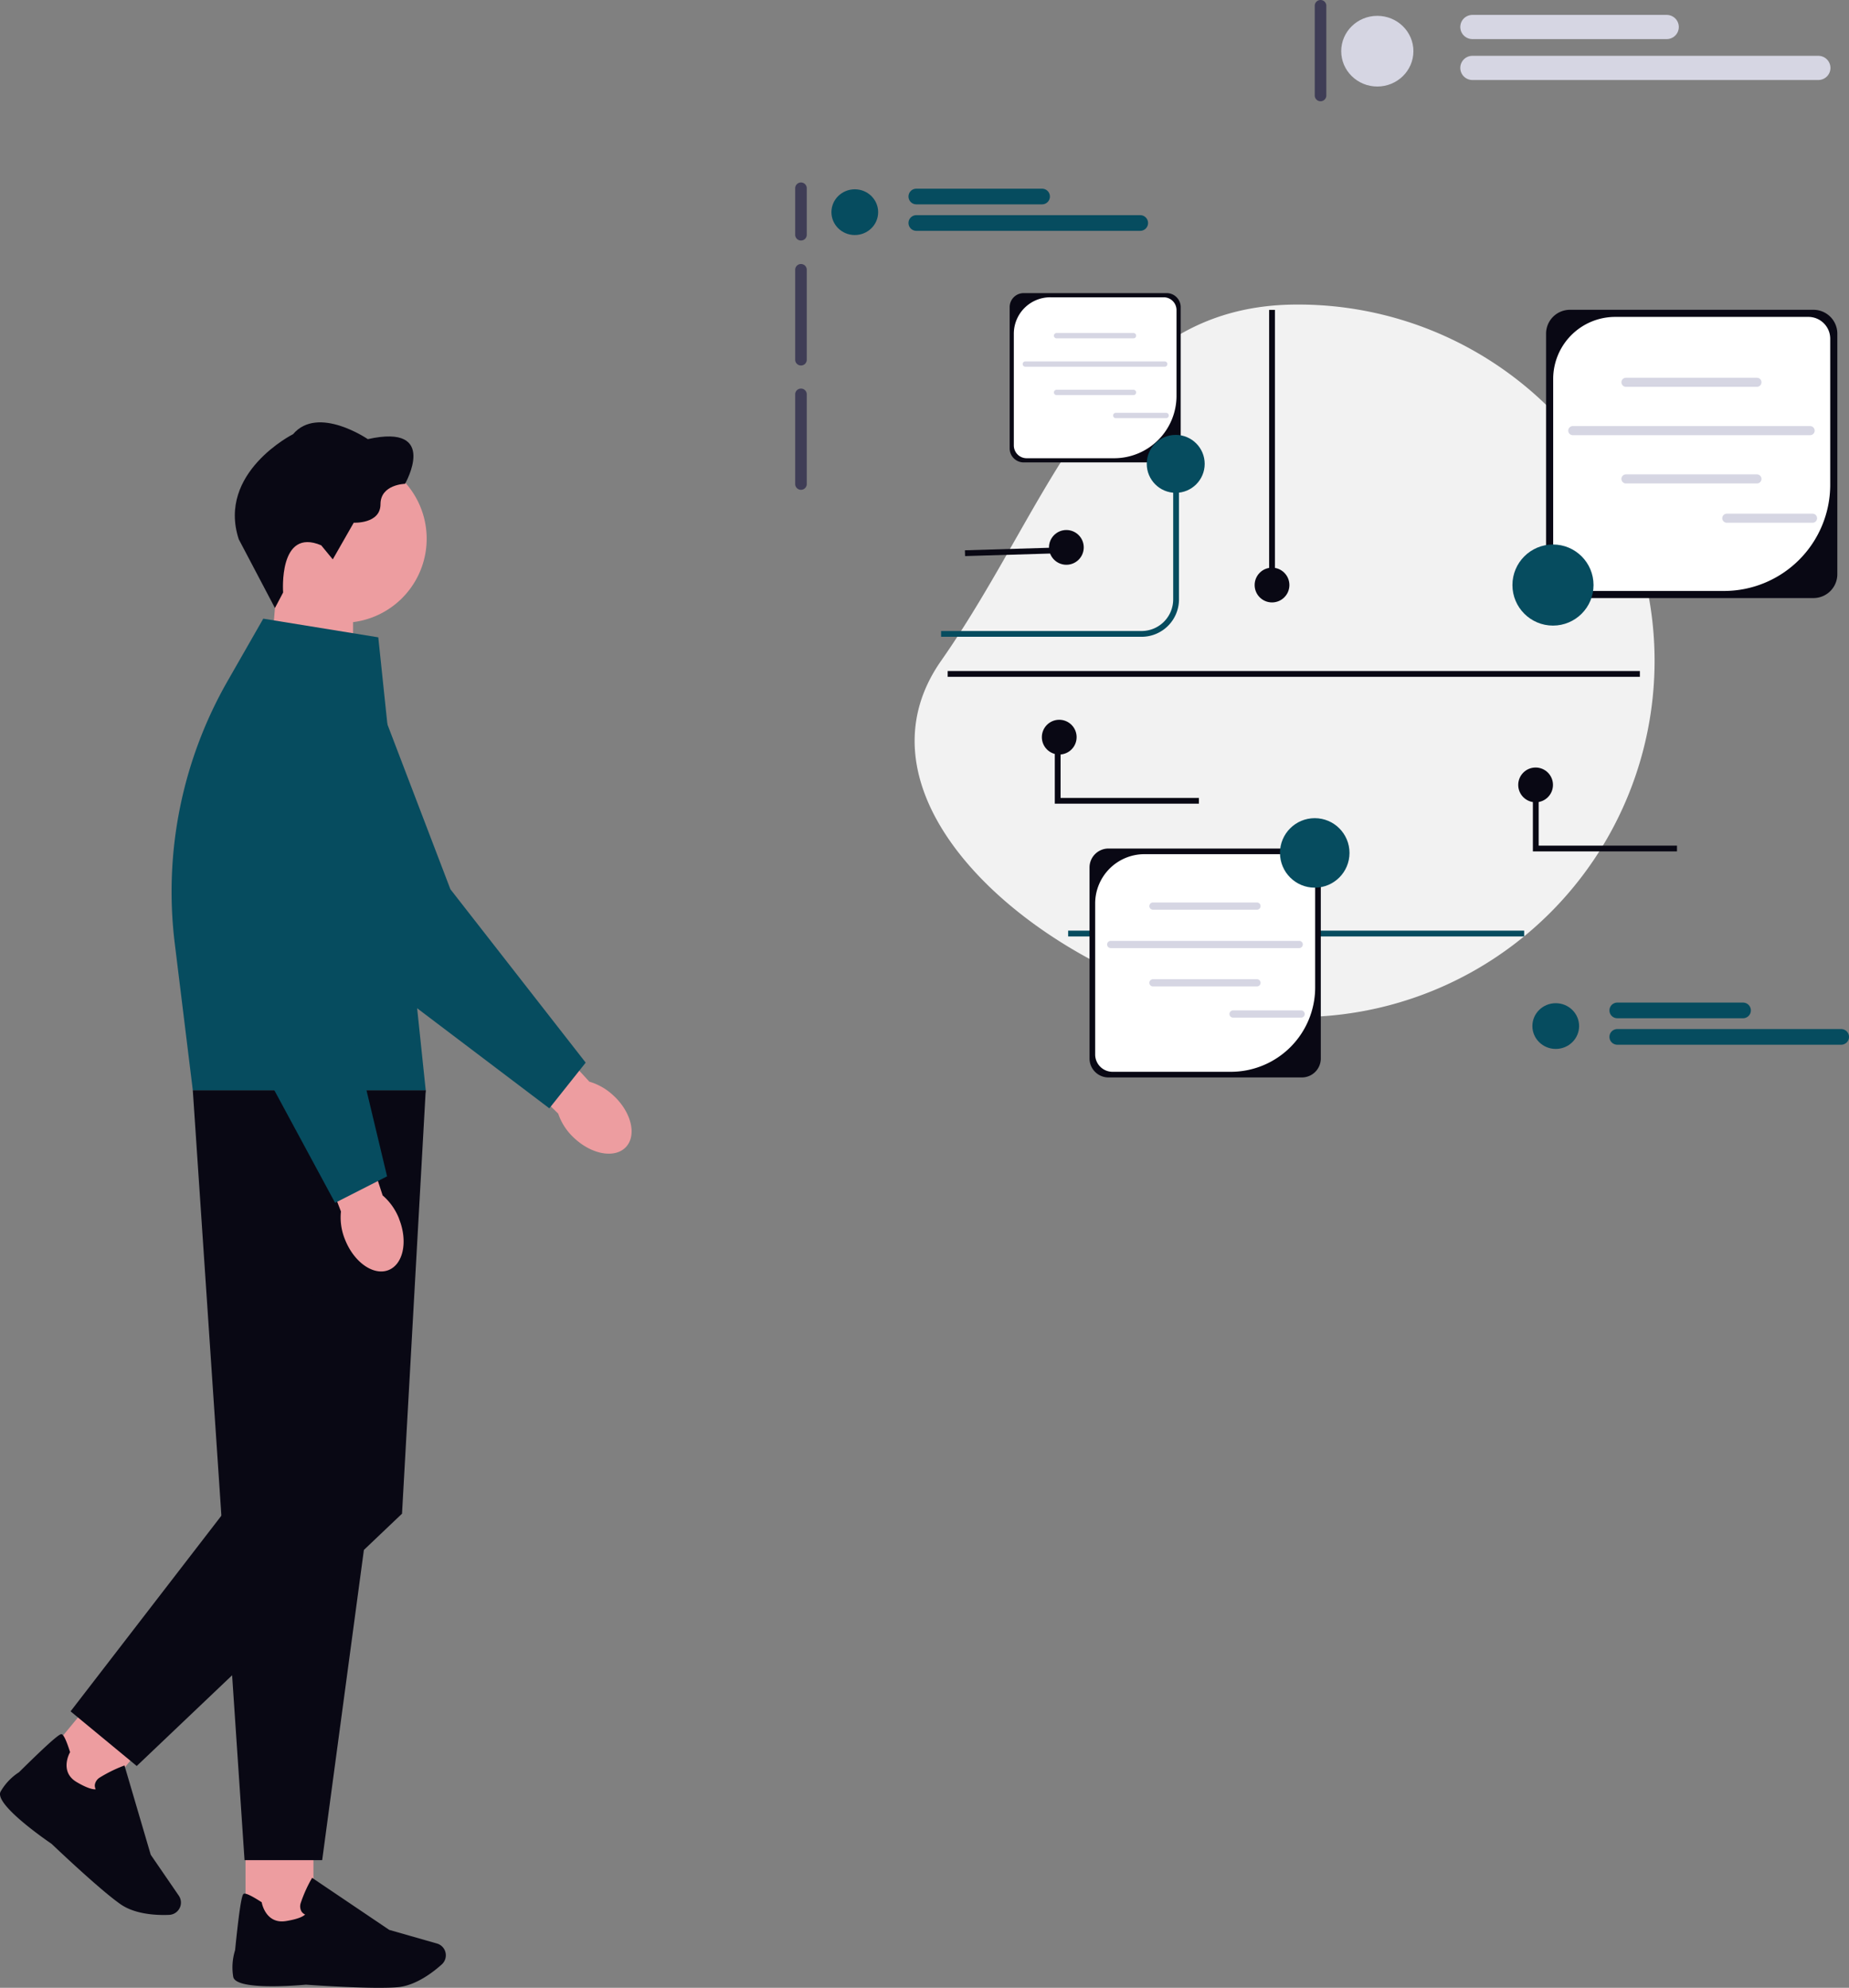 <svg xmlns="http://www.w3.org/2000/svg" width="744.184" height="800.076"><rect width="100%" height="100%" fill="#808080" stroke="none"/><path fill="#ed9da0" d="M247.187 441.223a23.954 23.954 0 0 0-9.984-5.86l-27.525-30.005-14.514 13.913 29.5 28.948a23.519 23.519 0 0 0 6.265 9.669c7.061 6.751 16.419 8.484 20.905 3.876s2.428-13.8-4.62-20.531h-.026Z"/><path fill="#064C5F" d="m235.716 427.713-14.617 18.377-75.556-57.192-.065-.131-44.153-82.394a28.26 28.26 0 1 1 51.306-23.441l28.647 74.981 54.44 69.774v.026Z"/><path fill="#ed9da0" d="M111.297 237.136h30.8v48.865l-33.96-11.159Z"/><path fill="#ed9da0" d="M171.726 216.827a33.833 33.833 0 1 0 0 .008Z"/><path fill="#090814" d="m113.959 238.456-3.3 6.265-14.568-27.685c-8.77-26.86 21.861-42.287 21.861-42.287 10-11.772 30.084 2 30.084 2 28.974-6.438 14.984 17.982 14.984 17.982s-9.88.218-9.88 8.21-10.767 7.44-10.767 7.44l-8.436 14.761-4.659-5.662c-17.32-7.335-15.323 18.977-15.323 18.977Z"/><path fill="#ed9da0" d="M98.818 737.832h27.33v38.776h-27.33z"/><path fill="#090814" d="M152.762 800.076c-11.994 0-29.507-1.253-29.641-1.266-4.682.418-28.074 2.258-29.236-3.093a22.982 22.982 0 0 1 .731-10.767c2.258-22.358 3.093-22.618 3.593-22.762.8-.235 3.119.871 6.891 3.3l.235.157.052.274c.065.34 1.736 8.549 9.658 7.295 5.43-.861 7.186-2.062 7.752-2.649a3.339 3.339 0 0 1-1.436-1.2 4.2 4.2 0 0 1-.3-3.5 55.351 55.351 0 0 1 4.2-9.437l.353-.626 31.056 20.957 19.186 5.482a4.908 4.908 0 0 1 3.2 2.831 4.947 4.947 0 0 1-1.253 5.586c-3.484 3.132-10.416 8.493-17.671 9.162-1.932.183-4.49.248-7.361.248Z"/><path fill="#ed9da0" d="m37.3 727.005-21.07-17.408 24.699-29.893 21.069 17.408z"/><path fill="#090814" d="M42.812 762.006c-9.241-7.648-21.94-19.773-22.031-19.864-3.876-2.649-23.075-16.145-20.557-21.014a22.773 22.773 0 0 1 7.427-7.831c15.988-15.805 16.784-15.461 17.267-15.257.77.327 1.851 2.649 3.211 6.93l.078.261-.131.248c-.183.314-4.124 7.713 2.78 11.785 4.737 2.793 6.852 2.989 7.661 2.9a3.331 3.331 0 0 1-.34-1.851 4.208 4.208 0 0 1 2-2.884 55.538 55.538 0 0 1 9.255-4.594l.665-.261 10.571 35.944 11.29 16.458a4.952 4.952 0 0 1 .653 4.229 4.964 4.964 0 0 1-4.528 3.51c-4.672.2-13.431-.091-19.447-4.2-1.592-1.1-3.6-2.675-5.821-4.5Zm128.521-323.198-41.661 309.883H98.423L77.596 438.808h93.746Z"/><path fill="#090814" d="m90.622 608.074-62.217 80.724 26.625 21.994 106.775-101.554 9.541-170.43-19.094 17.071Z"/><path fill="#064C5F" d="m152.252 256.518 19.093 182.294H77.599l-7.27-59.163a170.725 170.725 0 0 1 21.248-105.506l14.383-25.137 46.294 7.513Z"/><path fill="#ed9da0" d="M160.657 490.61a23.881 23.881 0 0 0-6.656-9.473l-12.6-38.74-18.99 6.642 14.813 38.568a23.383 23.383 0 0 0 1.683 11.407c3.615 9.058 11.421 14.527 17.411 12.2s7.922-11.551 4.307-20.609h.026Z"/><path fill="#064C5F" d="m155.788 473.473-20.921 10.65-45.015-83.389v-.143l-5.988-93.279a28.261 28.261 0 1 1 56.409 0l-5.051 80.1 20.57 86.075Z"/><g transform="translate(320.048)"><path fill="#f2f2f2" d="M202.115 122.58a143.391 143.391 0 1 1 0 286.781c-79.192 0-188.792-78.517-143.391-143.391s64.199-143.39 143.391-143.39Z"/><path fill="#3f3d56" d="M394.033 129.402a2.334 2.334 0 0 0-2.332 2.332v74.61a2.332 2.332 0 0 0 4.663 0v-74.61a2.334 2.334 0 0 0-2.331-2.332ZM2.331 73.444a2.334 2.334 0 0 0-2.332 2.332v18.652a2.332 2.332 0 1 0 4.663 0V75.775a2.334 2.334 0 0 0-2.331-2.331Zm0 32.816a2.334 2.334 0 0 0-2.332 2.332v36.139a2.332 2.332 0 1 0 4.663 0v-36.14a2.334 2.334 0 0 0-2.331-2.331Zm0 50.129a2.334 2.334 0 0 0-2.332 2.332v36.139a2.332 2.332 0 0 0 4.663 0v-36.14a2.334 2.334 0 0 0-2.331-2.331ZM211.441 0a2.334 2.334 0 0 0-2.332 2.332V38.47a2.332 2.332 0 0 0 4.663 0V2.331a2.334 2.334 0 0 0-2.332-2.332Z"/><path fill="#064C5F" d="M139.42 256.305h-80.7v-2.332h80.7a12.728 12.728 0 0 0 12.713-12.714v-54.562h2.336v54.562a15.062 15.062 0 0 1-15.045 15.046ZM109.86 374.58h183.535v2.332H109.86z"/><path fill="#090814" d="M409.843 240.715h-98.032a9.605 9.605 0 0 1-9.594-9.594v-96.837a9.605 9.605 0 0 1 9.594-9.594h98.032a9.605 9.605 0 0 1 9.594 9.594v96.836a9.605 9.605 0 0 1-9.594 9.595Z"/><path fill="#fff" d="M330.067 127.548a24.992 24.992 0 0 0-24.992 24.992v76.526a8.79 8.79 0 0 0 8.79 8.79h59.944a42.769 42.769 0 0 0 42.769-42.769v-58.749a8.79 8.79 0 0 0-8.79-8.79Z"/><path fill="#d6d6e3" d="M387.082 155.69h-52.717a1.824 1.824 0 1 1 0-3.648h52.717a1.824 1.824 0 0 1 0 3.648Zm0 38.894h-52.717a1.824 1.824 0 1 1 0-3.648h52.717a1.824 1.824 0 0 1 0 3.648Zm21.408-19.434h-95.532a1.824 1.824 0 1 1 0-3.648h95.532a1.824 1.824 0 0 1 0 3.648Zm.975 35.249h-34.511a1.824 1.824 0 1 1 0-3.648h34.511a1.824 1.824 0 0 1 0 3.648Z"/><path fill="#090814" d="M203.928 433.656h-77.844a7.627 7.627 0 0 1-7.619-7.619v-76.894a7.627 7.627 0 0 1 7.619-7.619h77.844a7.627 7.627 0 0 1 7.619 7.619v76.895a7.627 7.627 0 0 1-7.619 7.619Z"/><path fill="#fff" d="M140.581 343.794a19.846 19.846 0 0 0-19.846 19.846v60.767a6.98 6.98 0 0 0 6.98 6.98h47.6a33.962 33.962 0 0 0 33.962-33.962v-46.65a6.98 6.98 0 0 0-6.98-6.98h-61.716Z"/><path fill="#d6d6e3" d="M185.855 366.139h-41.861a1.45 1.45 0 1 1 0-2.9h41.861a1.45 1.45 0 0 1 0 2.9Zm0 30.885h-41.861a1.45 1.45 0 1 1 0-2.9h41.861a1.45 1.45 0 0 1 0 2.9Zm16.999-15.431h-75.859a1.45 1.45 0 1 1 0-2.9h75.859a1.45 1.45 0 0 1 0 2.9Zm.775 27.989h-27.4a1.45 1.45 0 1 1 0-2.9h27.4a1.45 1.45 0 0 1 0 2.9Z"/><path fill="#090814" d="M149.521 186.11H91.952a5.641 5.641 0 0 1-5.634-5.634v-56.867a5.641 5.641 0 0 1 5.634-5.634h57.569a5.641 5.641 0 0 1 5.634 5.634v56.867a5.641 5.641 0 0 1-5.634 5.634Z"/><path fill="#fff" d="M102.672 119.652a14.677 14.677 0 0 0-14.677 14.681v44.939a5.162 5.162 0 0 0 5.162 5.162h35.2a25.116 25.116 0 0 0 25.116-25.116v-34.5a5.162 5.162 0 0 0-5.162-5.162h-45.639Z"/><path fill="#d6d6e3" d="M136.154 136.178h-30.958a1.071 1.071 0 1 1 0-2.142h30.958a1.071 1.071 0 0 1 0 2.142Zm0 22.84h-30.958a1.071 1.071 0 1 1 0-2.142h30.958a1.071 1.071 0 0 1 0 2.142Zm12.573-11.414h-56.1a1.071 1.071 0 1 1 0-2.142h56.1a1.071 1.071 0 0 1 0 2.142Zm.572 20.702h-20.266a1.071 1.071 0 1 1 0-2.142H149.3a1.071 1.071 0 0 1 0 2.142Z"/><circle cx="16.321" cy="16.321" r="16.321" fill="#064C5F" transform="translate(288.673 219.153)"/><circle cx="11.658" cy="11.658" r="11.658" fill="#064C5F" transform="translate(141.496 175.041)"/><circle cx="13.989" cy="13.989" r="13.989" fill="#064C5F" transform="translate(195.119 329.301)"/><g fill="#d6d6e3" transform="translate(219.762 6.002)"><ellipse cx="14.529" cy="14.223" rx="14.529" ry="14.223" transform="translate(0 .374)"/><path d="M131.005 9.732H52.799a4.866 4.866 0 1 1 0-9.732h78.206a4.866 4.866 0 1 1 0 9.732Zm61.033 16.469H52.799a4.866 4.866 0 1 1 0-9.732h139.239a4.866 4.866 0 1 1 0 9.732Z"/></g><g fill="#064C5F" transform="translate(14.585 75.949)"><ellipse cx="9.403" cy="9.205" rx="9.403" ry="9.205" transform="translate(0 .242)"/><path d="M84.785 6.299H34.171a3.15 3.15 0 1 1 0-6.3h50.614a3.15 3.15 0 0 1 0 6.3Zm39.499 10.657H34.171a3.15 3.15 0 1 1 0-6.3h90.113a3.15 3.15 0 0 1 0 6.3Z"/></g><g fill="#064C5F" transform="translate(296.704 403.532)"><ellipse cx="9.403" cy="9.205" rx="9.403" ry="9.205" transform="translate(0 .242)"/><path d="M84.785 6.299H34.171a3.15 3.15 0 0 1 0-6.3h50.614a3.15 3.15 0 0 1 0 6.3Zm39.499 10.657H34.171a3.15 3.15 0 0 1 0-6.3h90.113a3.15 3.15 0 0 1 0 6.3Z"/></g><path fill="#090814" d="M190.748 124.725h2.332v110.749h-2.332z"/><circle cx="6.995" cy="6.995" r="6.995" fill="#090814" transform="translate(184.919 228.48)"/><circle cx="6.995" cy="6.995" r="6.995" fill="#090814" transform="translate(291.004 308.918)"/><circle cx="6.995" cy="6.995" r="6.995" fill="#090814" transform="translate(102.148 213.325)"/><path fill="#090814" d="m68.307 221.487 38.27-1.148.07 2.333-38.27 1.148zM354.903 342.69h-58v-26.778h2.332v24.446h55.673Z"/><circle cx="6.995" cy="6.995" r="6.995" fill="#090814" transform="translate(99.277 289.7)"/><path fill="#090814" d="M162.485 323.472h-58v-26.777h2.332v24.446h55.673ZM61.367 270.08h278.6v2.332h-278.6z"/></g></svg>